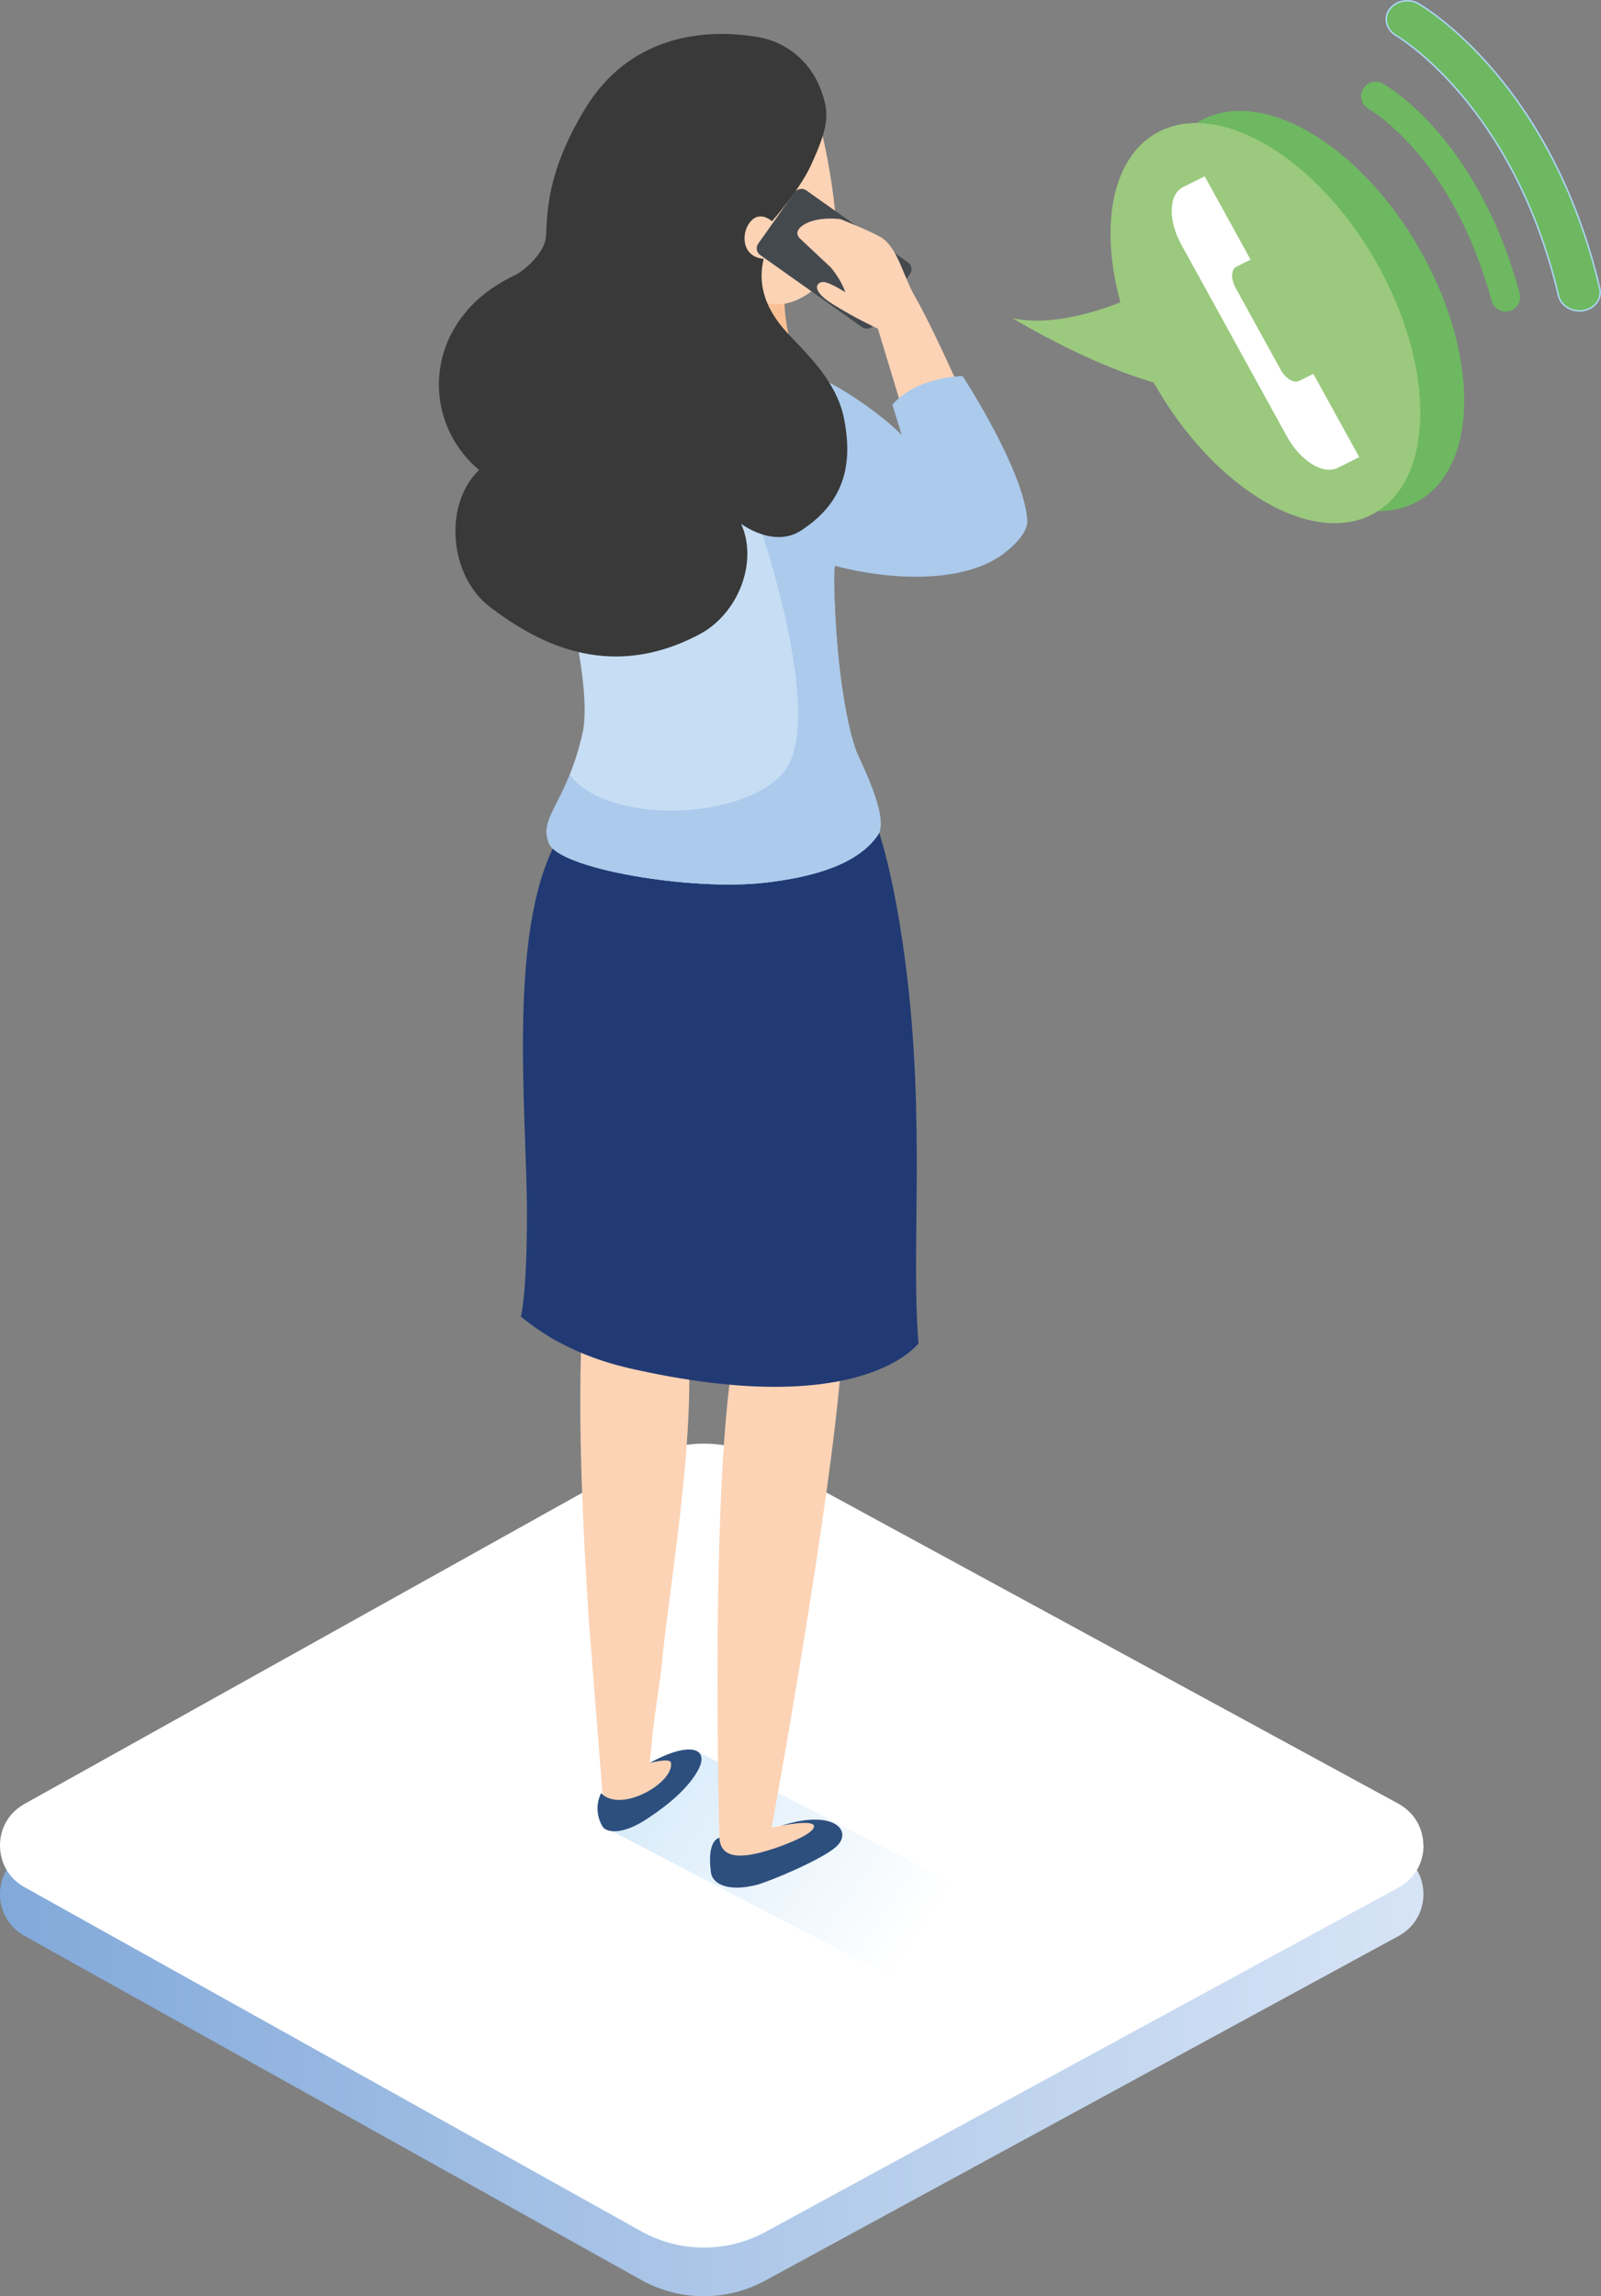 <svg xmlns="http://www.w3.org/2000/svg" xmlns:xlink="http://www.w3.org/1999/xlink" id="Laag_1" viewBox="0 0 268.33 384.72"><rect x="0" y="0" width="268.33" height="384.72" fill="#808080" stroke="none"/><defs><linearGradient id="_Áåçûìÿííûé_ãðàäèåíò_20" x1="0" y1="317.36" x2="238.57" y2="317.36" gradientUnits="userSpaceOnUse"><stop offset="0" stop-color="#82a9da"/><stop offset="1" stop-color="#d7e4f6"/></linearGradient><linearGradient id="linear-gradient" x1="79.5" y1="275.06" x2="153.17" y2="325.74" gradientUnits="userSpaceOnUse"><stop offset="0" stop-color="#bedef6"/><stop offset="1" stop-color="#bdddf6" stop-opacity="0"/></linearGradient></defs><path d="m234.41,310.36l-106.14-57.72c-6.5-3.53-14.36-3.5-20.82.11L4.09,310.4c-5.45,3.04-5.45,10.88,0,13.93l103.36,57.65c6.46,3.61,14.32,3.65,20.82.11l106.14-57.73c5.55-3.02,5.55-10.99,0-14.01Z" style="fill:url(#_Áåçûìÿííûé_ãðàäèåíò_20); stroke-width:0px;"/><path d="m238.58,309.23c0,2.74-1.38,5.49-4.16,7l-2.71,1.47-5.25,2.85-29.81,16.21-68.37,37.19c-6.51,3.53-14.36,3.49-20.82-.12l-65.21-36.37-35.42-19.76-2.73-1.52C1.36,314.67,0,311.94,0,309.22s1.28-5.29,3.85-6.83c.07-.05.15-.1.22-.14l36.14-20.15,67.23-37.49c6.47-3.61,14.32-3.65,20.82-.12,15.1,8.21,30.2,16.42,45.3,24.63,20.28,11.03,40.56,22.06,60.84,33.09.07.04.17.1.29.18,2.58,1.53,3.87,4.18,3.87,6.84Z" style="fill:#fff; stroke-width:0px;"/><polyline points="100.95 305.95 150.53 331.81 167.36 319.36 116.55 293.29" style="fill:url(#linear-gradient); stroke-width:0px;"/><path d="m108.86,295.4h0c.15-1.33.28-2.42.29-2.62.3-4.08,1.6-11.76,1.79-14.09,1.23-14.86,10.18-60.88-.85-67.84-3.83-2.41-12.16,6.2-12.16,6.2-1.5,16.7-.16,39.6.72,53.89l2.38,30.16c1.24,1.6,4.32.77,7.26-.77,1.47-.83,4.77-2.95,4.16-5.12,0,0-.61-.85-3.58.18Z" style="fill:#fcd3b5; stroke-width:0px;"/><path d="m112.46,295.35c.53,3.33-8.43,8.53-11.71,5.08,0,0-1.48,2.55.19,5.52.64,1.14,3.35,1.55,7.56-1.25,1.83-1.22,6.2-4.16,8.36-7.88,2.33-4.01-1.26-5.18-8-1.43,0,0,3.45-.94,3.6-.05Z" style="fill:#2c4f7e; stroke-width:0px;"/><path d="m120.57,307.91s-2.26-82.57,5.34-89.15c3.86-3.34,15.11-2.27,15.31,2.01.78,16.31-11.89,85.46-11.89,85.46.01,0,3.79-.81,3.79-.81,0,0,3.13-.59,3.59.44.6,1.33-10.35,8.28-15.64,4.14-.42-.33-.74-.78-.5-2.08Z" style="fill:#fcd3b5; stroke-width:0px;"/><path d="m129.34,309.83c-5.2,1.69-8.55,1.58-8.77-1.92,0,0-2.15.24-1.42,5.77.29,2.18,3.23,3.28,7.72,2.1,2.16-.57,10.81-4.19,13.24-6.34,2.95-2.61-.26-6.42-9.15-3.56,0,0,5.67-1.16,5.47.18-.16,1.1-3.72,2.67-7.08,3.77Z" style="fill:#2c4f7e; stroke-width:0px;"/><path d="m143.24,130.61s5.2,4.92,8.56,31.12c3.37,26.2.84,48.3,2.14,63.32,0,0-9.3,13.08-48.29,4.23-11.67-2.65-17.36-8.01-18.36-8.69,0,0,1.02-3.48,1.03-17.08,0-17.44-3.59-49.28,5.82-64.05,5.2-8.16,5.9-3.94,8.5-3.44,35.6,6.84,40.61-5.42,40.61-5.42Z" style="fill:#213a74; stroke-width:0px;"/><path d="m131.56,47.97s-.75,6.08,2.07,12.47l-18.37.72s-.48-10.61,16.3-13.19Z" style="fill:#f9c095; stroke-width:0px;"/><path d="m137.37,20.68s2.55,9.52,2.94,19.65c.12,3.21-1.91,6.76-4.17,8.4-2.89,2.1-6.37,3.52-10.61.58-8.47-5.88-6.97-17.52-6.97-17.52,0,0,1.49-18.8,18.81-11.11Z" style="fill:#fcd3b5; stroke-width:0px;"/><rect x="133.15" y="31.51" width="13.3" height="23.69" rx="1.35" ry="1.35" transform="translate(255.97 -45.69) rotate(125.3)" style="fill:#44494e; stroke-width:0px;"/><path d="m147.18,139.84c-3.24,4.84-10.5,7.09-19.05,8.06-12.32,1.4-34.43-2.32-36.13-6.62-1.36-3.45,1.04-5.35,3.48-11.46.64-1.61,1.3-3.53,1.88-5.84.09-.36.18-.75.27-1.14,2.77-12.06-11.45-54.05-12.12-60.5-.66-6.46,8.41-12.88,8.41-12.88l16.43,5.62s-1.6,5.52,6.79,7.62c8.39,2.1,13.15-2.14,13.15-2.14l7.08,3.58c6.27,3.17,9.46,10.47,7.16,17.1-.97,2.82-3.08,6-4.13,10.58-.41,1.78-.66,3.79-.61,6.06.36,15.36,2.44,24.54,3.74,28.02.46,1.26,5.59,11.04,3.64,13.94Z" style="fill:#c6ddf4; stroke-width:0px;"/><path d="m147.18,139.84c-3.24,4.84-10.5,7.09-19.05,8.06-12.32,1.4-34.43-2.32-36.13-6.62-1.36-3.45,1.04-5.35,3.48-11.46,6.25,8.22,27.89,7.75,35.43.1,8.1-8.2-3.63-41.95-3.63-41.95,2.61-.33,8.72-1.24,13.12,3.85-.41,1.78-.66,3.79-.61,6.06.36,15.36,2.44,24.54,3.74,28.02.46,1.26,5.59,11.04,3.64,13.94Z" style="fill:#abcaec; stroke-width:0px;"/><path d="m140.84,36.71s4.61,1.8,6.73,3.01c2.9,1.67,3.82,6.65,5.84,10.08,3.54,6.01,12.12,25.86,12.12,25.86l-11.87.94-6.52-21.53s-3.83-1.75-7.65-4.16c-3.93-2.48-2.43-3.77-1.41-3.66,1.15.13,3.58,1.71,3.58,1.71,0,0-.5-1.85-2.41-4.14l-5.23-4.91c-.42-.4-.5-.99-.2-1.44.87-1.26,3.45-2.14,7.03-1.76Z" style="fill:#fcd3b5; stroke-width:0px;"/><path d="m172.18,87.01c.16,1.78-1.41,3.79-4.08,5.85-11.12,8.05-35.93,1.55-40.85-4.09-6.21-7.09-5.65-26.87.57-26.22,0,0,3.66-1.94,10.63,1.29,2.96,1.38,9.13,5.45,12.67,9.03l-1.55-5.08c4.16-4.73,11.75-4.79,11.75-4.79,0,0,10.11,15.37,10.85,24.02Z" style="fill:#abcaec; stroke-width:0px;"/><path d="m127.18,6.24c4.77.84,8.68,4.2,10.38,8.74,1.49,3.98,1.38,6.13-1.64,12.7-1.93,4.21-6.54,9.39-6.54,9.39,0,0-2.18-2.06-3.85.39-1.33,1.95-1.1,5.59,2.45,5.9l-.13.67c-.81,4.19.78,7.92,3.57,11.15,2.76,3.2,8.75,8.15,10.07,15.08,1.03,5.44,1.27,12.9-6.76,18.3-4.73,3.61-10.52-.8-10.52-.8,2.89,6.37-.46,15.06-6.97,18.51-15.68,8.32-27.93.83-35.03-4.5-7.03-5.27-7.87-17.32-1.92-23.02-10.27-8.71-9.11-25.43,5.75-32.51,2.25-1.07,5.32-4.14,5.47-6.63.24-4,.06-10.76,6.65-21.54,7.08-11.58,19.06-13.58,29.02-11.83Z" style="fill:#383938; stroke-width:0px;"/><path d="m188.84,50.21s-10.89,4.95-19.13,3.1c0,0,15.57,9.59,28.54,11.95" style="fill:#9bc97e; stroke-width:0px;"/><path d="m245.4,67.09c0-16.55-11.62-36.68-25.96-44.96-14.34-8.28-25.96-1.57-25.96,14.99s11.62,36.68,25.96,44.96c14.34,8.28,25.96,1.57,25.96-14.99Z" style="fill:#6db861; stroke-width:0px;"/><path d="m238.05,69.12c0-16.55-11.62-36.68-25.96-44.96-14.34-8.28-25.96-1.57-25.96,14.99s11.62,36.68,25.96,44.96c14.34,8.28,25.96,1.57,25.96-14.99Z" style="fill:#9bc97e; stroke-width:0px;"/><path d="m214.61,61.89l-7.51-13.65c-.83-1.51-.78-3.1.11-3.55l2.39-1.19-7.69-13.96-3.62,1.8c-2.43,1.21-2.56,5.53-.3,9.64l17.71,32.16c2.26,4.11,6.07,6.46,8.49,5.25l3.62-1.8-7.69-13.96-2.39,1.19c-.89.45-2.29-.42-3.13-1.93Z" style="fill:#fff; stroke-width:0px;"/><path d="m252.35,52.21c-1.07,0-2.06-.71-2.35-1.8-6.56-24.19-20.46-32.07-20.6-32.15-1.18-.65-1.61-2.13-.96-3.31.65-1.18,2.13-1.61,3.31-.96.64.35,15.85,8.98,22.95,35.15.35,1.3-.41,2.64-1.71,2.99-.21.06-.43.09-.64.09Z" style="fill:#6db861; stroke-width:0px;"/><path d="m264.47,52.09c-1.55-.1-2.92-1.11-3.26-2.55-7.53-31.99-27-43.47-27.2-43.58-1.65-.95-2.16-2.91-1.12-4.38,1.03-1.47,3.22-1.9,4.87-.95.9.52,22.21,13.08,30.36,47.68.41,1.72-.81,3.39-2.72,3.73-.31.06-.63.07-.93.05Z" style="fill:#6db861; stroke:#acd6f4; stroke-miterlimit:10; stroke-width:.25px;"/></svg>